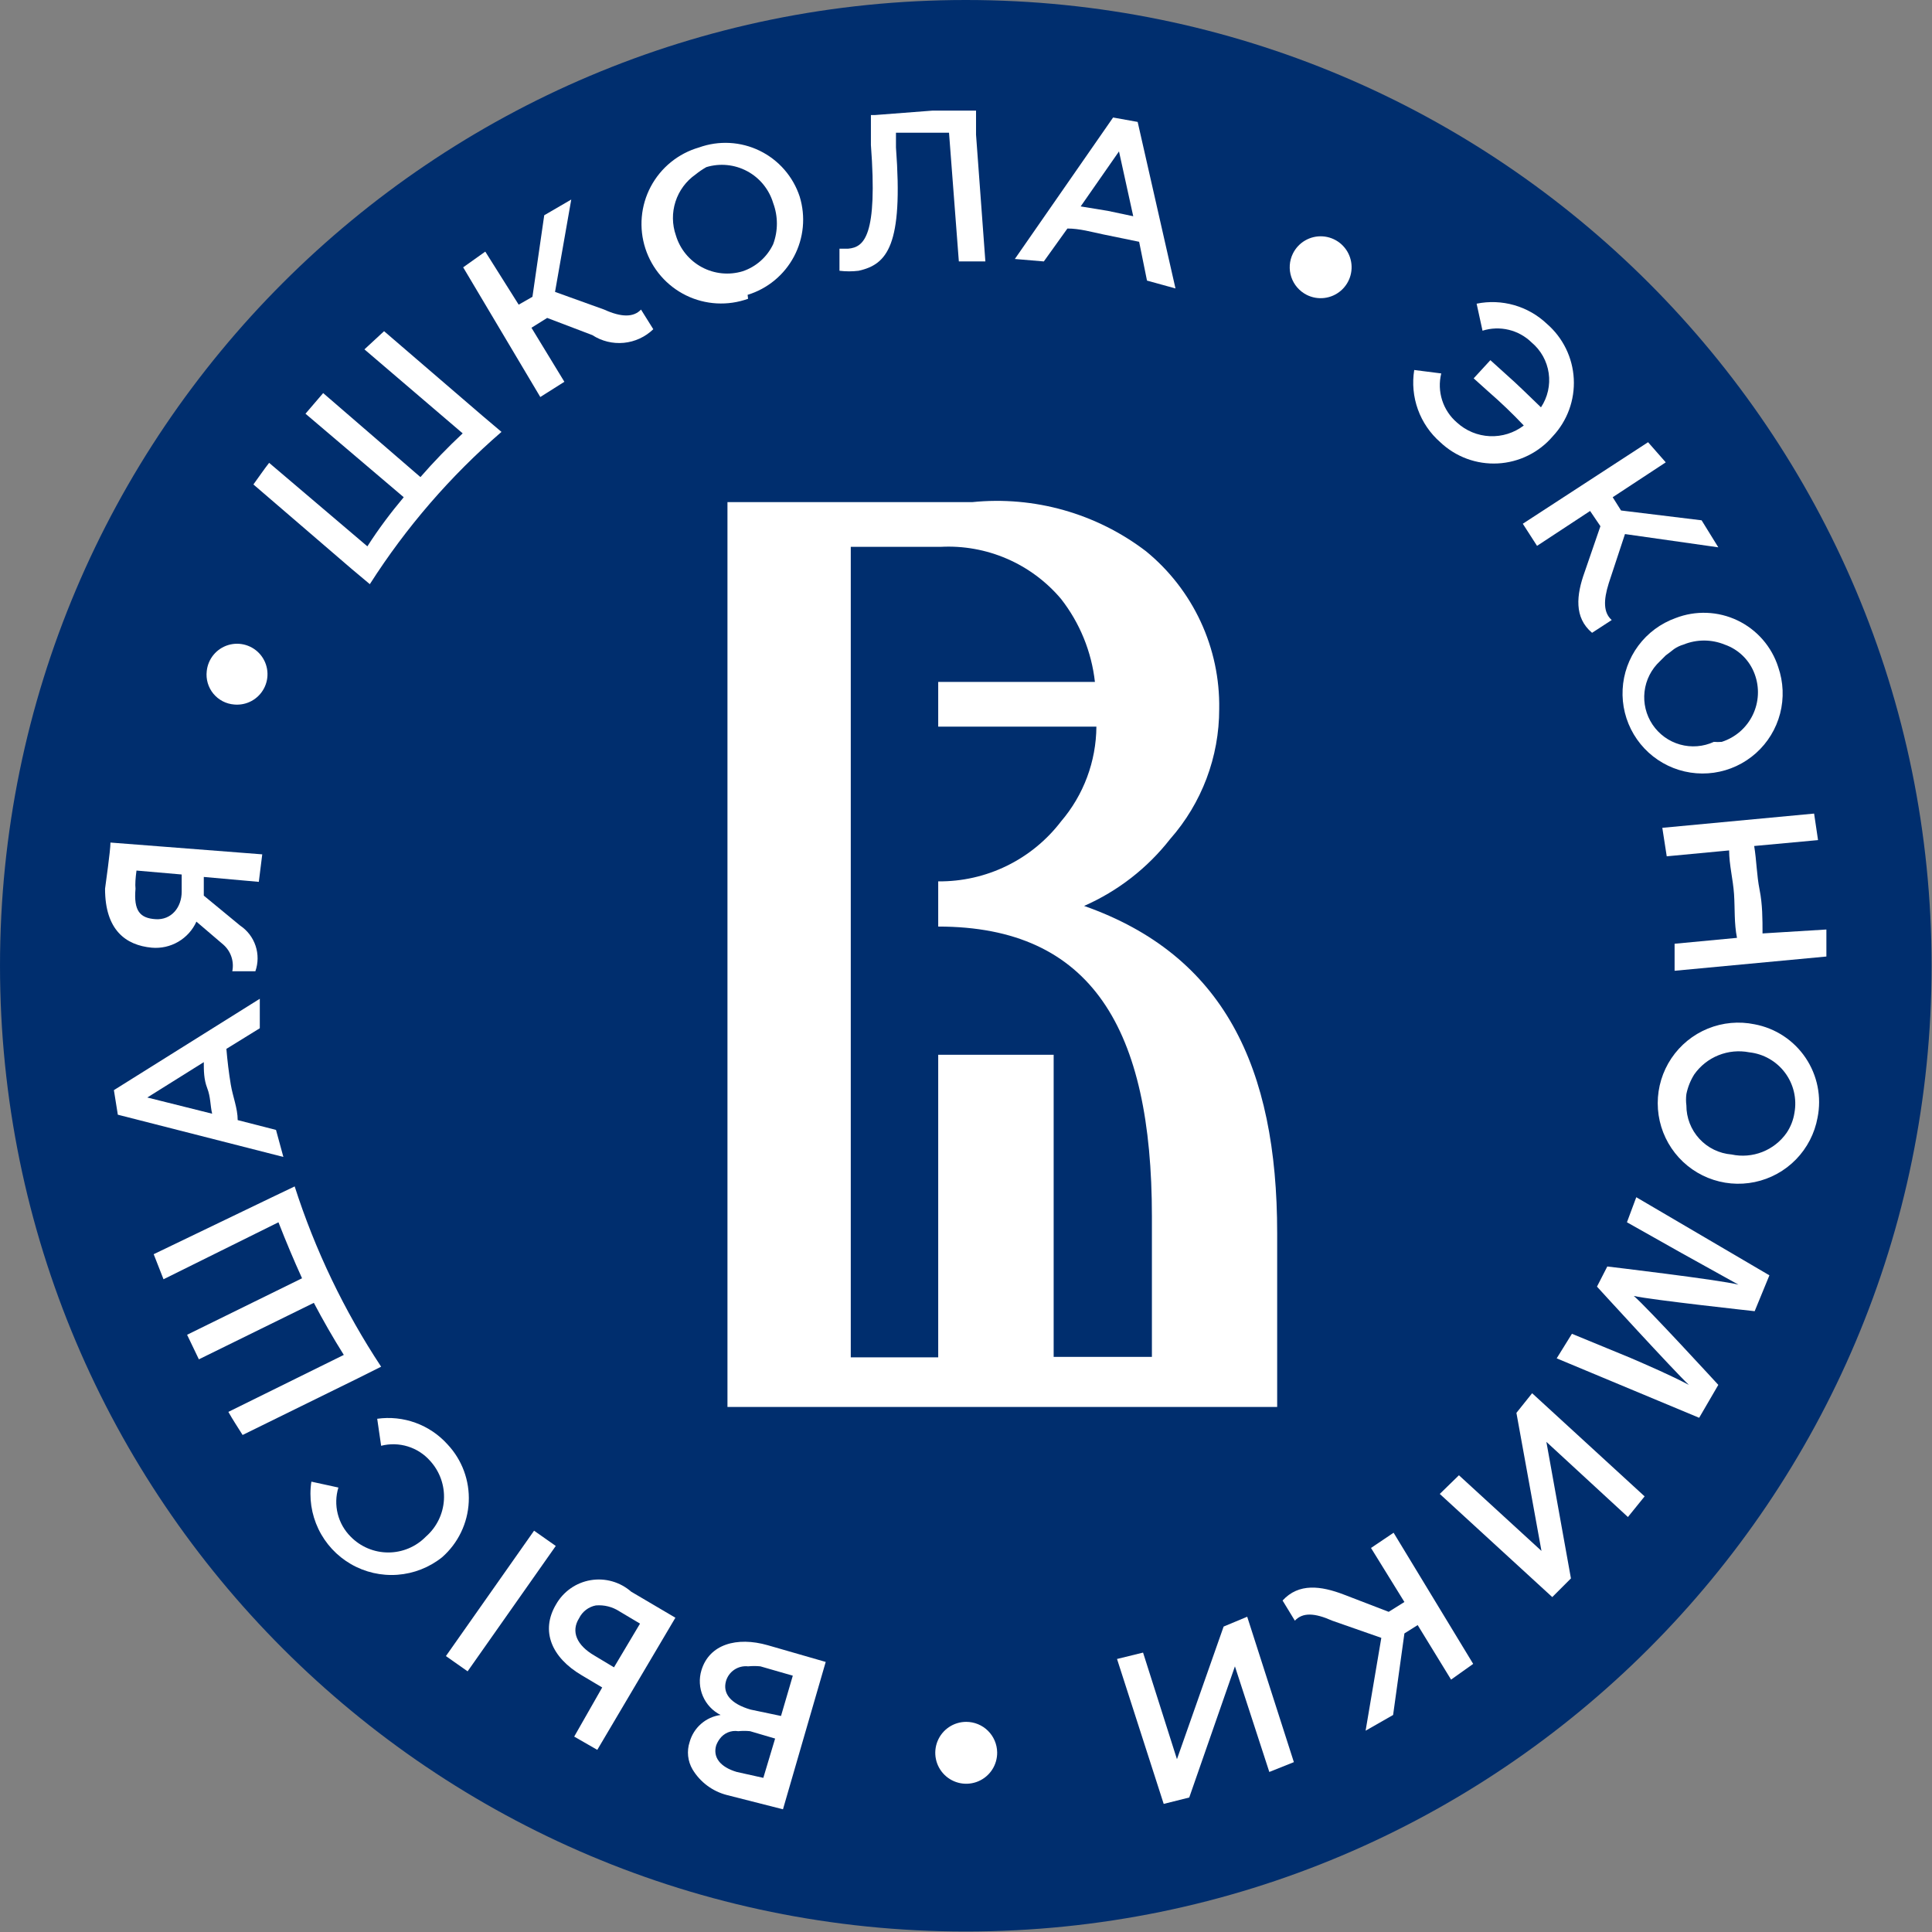 <?xml version="1.0" encoding="UTF-8"?> <svg xmlns="http://www.w3.org/2000/svg" width="811" height="811" viewBox="0 0 811 811" fill="none"><rect x="0" y="0" width="811" height="811" fill="#808080" stroke="none"/> <path d="M405.418 810.794C629.322 810.794 810.832 629.291 810.831 405.397C810.83 181.502 629.319 0 405.415 0C181.51 0 0.001 181.502 0.002 405.397C0.003 629.291 181.514 810.794 405.418 810.794Z" fill="#002E6E"></path> <path d="M699.649 359.456L725.838 356.982C725.838 362.962 727.488 369.148 727.9 375.334C728.312 381.52 727.9 387.5 729.137 393.686L702.948 396.16V407.502L766.668 401.522V390.181L739.86 391.83C739.86 385.85 739.86 379.664 738.623 373.478C737.386 367.292 737.386 361.312 736.355 355.126L763.162 352.652L761.513 341.516L697.793 347.496L699.649 359.456Z" fill="white"></path> <path d="M236.908 160.263L223.091 137.581L229.69 133.457L248.662 140.674C252.575 143.215 257.235 144.354 261.879 143.905C266.524 143.455 270.879 141.444 274.232 138.2L269.077 129.951C265.984 133.251 260.828 133.251 253.611 129.951L232.99 122.528L239.795 83.762L228.453 90.36L223.504 124.59L217.73 127.889L203.707 105.619L194.428 112.218L226.803 166.656L236.908 160.263Z" fill="white"></path> <path d="M376.101 61.904V55.718H379.194C385.587 55.718 391.98 55.718 398.372 55.718L402.497 109.743H413.632L409.714 56.543V46.439C403.528 46.439 397.547 46.439 391.361 46.439L367.234 48.295H365.584V58.192V60.873C368.471 99.227 362.697 103.763 356.099 104.382H352.387V113.661C355.058 113.985 357.758 113.985 360.429 113.661C372.389 110.981 379.194 103.145 376.101 61.904Z" fill="white"></path> <path d="M313.825 123.765C317.969 122.494 321.822 120.418 325.164 117.657C328.506 114.896 331.27 111.504 333.3 107.674C335.33 103.844 336.586 99.652 336.995 95.336C337.404 91.021 336.958 86.668 335.684 82.524C334.316 78.358 332.127 74.507 329.245 71.202C326.363 67.896 322.847 65.202 318.905 63.28C314.964 61.357 310.676 60.245 306.297 60.008C301.918 59.772 297.536 60.417 293.41 61.904C289.107 63.147 285.098 65.243 281.622 68.067C278.145 70.89 275.272 74.384 273.173 78.34C271.073 82.296 269.791 86.635 269.403 91.096C269.014 95.558 269.526 100.052 270.909 104.312C272.292 108.572 274.518 112.51 277.454 115.892C280.389 119.275 283.975 122.032 287.998 124.001C292.021 125.97 296.399 127.109 300.871 127.352C305.343 127.595 309.819 126.936 314.031 125.415L313.825 123.765ZM296.503 70.152C299.333 69.295 302.304 69.005 305.246 69.298C308.189 69.591 311.044 70.461 313.649 71.86C316.254 73.258 318.558 75.157 320.428 77.447C322.299 79.737 323.699 82.373 324.548 85.205C326.635 90.79 326.635 96.941 324.548 102.526C323.288 105.178 321.507 107.55 319.31 109.498C317.113 111.447 314.547 112.933 311.763 113.867C308.933 114.724 305.962 115.015 303.02 114.722C300.078 114.429 297.222 113.558 294.617 112.16C292.012 110.762 289.708 108.863 287.838 106.573C285.968 104.283 284.568 101.646 283.718 98.814C282.122 94.236 282.063 89.261 283.552 84.646C285.041 80.031 287.995 76.028 291.967 73.245C293.391 72.091 294.908 71.056 296.503 70.152V70.152Z" fill="white"></path> <path d="M651.807 183.152C654.827 179.93 657.165 176.131 658.681 171.983C660.197 167.836 660.859 163.425 660.628 159.015C660.397 154.605 659.277 150.287 657.336 146.32C655.395 142.354 652.673 138.82 649.333 135.931C645.46 132.254 640.757 129.566 635.623 128.094C630.49 126.622 625.077 126.411 619.844 127.477L622.319 138.818C625.882 137.698 629.682 137.567 633.314 138.439C636.946 139.31 640.273 141.152 642.94 143.767C646.827 147.027 649.376 151.606 650.099 156.628C650.822 161.65 649.668 166.762 646.858 170.986C641.909 166.243 637.166 161.501 632.011 156.964L625.618 151.19L618.607 158.82L624.793 164.387C630.017 168.924 634.966 173.667 639.641 178.615C635.564 181.735 630.521 183.32 625.393 183.094C620.266 182.867 615.381 180.844 611.596 177.378C608.692 174.891 606.537 171.645 605.372 168.004C604.207 164.362 604.077 160.469 604.997 156.758L593.655 155.314C592.753 160.879 593.283 166.582 595.196 171.885C597.108 177.188 600.339 181.917 604.584 185.626C607.793 188.673 611.588 191.035 615.739 192.567C619.89 194.1 624.309 194.771 628.728 194.539C633.146 194.308 637.471 193.179 641.439 191.221C645.407 189.263 648.935 186.518 651.807 183.152Z" fill="white"></path> <path d="M491.168 352.239C504.477 337.149 511.811 317.715 511.789 297.595C511.996 284.958 509.34 272.439 504.018 260.976C498.697 249.512 490.849 239.402 481.064 231.404C460.235 215.504 434.134 208.131 408.064 210.783H305.37V590.611H536.122V517.615C536.122 447.918 513.645 400.903 455.081 380.283C469.242 374.06 481.64 364.425 491.168 352.239V352.239ZM445.389 344.816C439.338 352.723 431.53 359.113 422.582 363.479C413.634 367.846 403.792 370.069 393.835 369.973V369.973V388.943C458.38 388.943 483.538 432.04 483.538 510.604V569.578H442.296V442.763H393.835V569.784H357.13V229.548H394.867C404.404 229.044 413.928 230.756 422.693 234.548C431.458 238.34 439.226 244.11 445.389 251.405C453.266 261.48 458.192 273.545 459.617 286.254H393.835V305.018H460.236C460.139 319.621 454.88 333.718 445.389 344.816V344.816Z" fill="white"></path> <path d="M548.495 123.765C550.792 124.932 553.384 125.389 555.941 125.078C558.499 124.768 560.906 123.704 562.858 122.022C564.809 120.34 566.217 118.116 566.901 115.633C567.585 113.149 567.516 110.518 566.701 108.074C565.886 105.63 564.363 103.483 562.326 101.907C560.288 100.331 557.828 99.396 555.257 99.221C552.687 99.046 550.123 99.64 547.89 100.926C545.658 102.212 543.859 104.133 542.721 106.444C541.211 109.51 540.971 113.048 542.051 116.29C543.132 119.532 545.447 122.218 548.495 123.765V123.765Z" fill="white"></path> <path d="M448.07 95.928C453.225 95.928 458.174 97.371 463.123 98.402L478.177 101.495L481.476 117.785L493.437 121.085L477.558 51.181L467.247 49.326L426.005 108.712L438.171 109.743L448.07 95.928ZM469.722 63.554L475.702 90.773L464.979 88.504L453.637 86.648L469.722 63.554Z" fill="white"></path> <path d="M703.36 259.447C697.116 261.686 691.674 265.722 687.719 271.047C683.764 276.372 681.473 282.748 681.135 289.373C680.796 295.997 682.426 302.573 685.818 308.274C689.21 313.974 694.212 318.543 700.196 321.406C706.18 324.269 712.877 325.297 719.444 324.362C726.011 323.427 732.154 320.569 737.101 316.149C742.047 311.73 745.575 305.945 747.24 299.525C748.905 293.104 748.633 286.334 746.459 280.068C745.101 275.803 742.884 271.861 739.944 268.485C737.005 265.11 733.406 262.372 729.368 260.44C725.33 258.508 720.94 257.423 716.467 257.253C711.994 257.082 707.533 257.829 703.36 259.447V259.447ZM736.56 282.955C737.594 285.725 738.055 288.677 737.914 291.631C737.774 294.585 737.035 297.48 735.744 300.14C734.452 302.8 732.634 305.171 730.4 307.108C728.165 309.045 725.561 310.509 722.744 311.411C721.647 311.509 720.542 311.509 719.445 311.411C714.992 313.462 709.954 313.86 705.234 312.533C700.514 311.205 696.422 308.24 693.691 304.168C690.959 300.097 689.768 295.186 690.331 290.315C690.894 285.445 693.174 280.935 696.761 277.593L699.236 275.119L700.886 273.882L702.742 272.438C703.94 271.614 705.263 270.988 706.66 270.582C712.211 268.313 718.43 268.313 723.981 270.582C726.863 271.586 729.486 273.216 731.661 275.355C733.836 277.495 735.51 280.09 736.56 282.955Z" fill="white"></path> <path d="M645.209 229.135L667.48 214.495L671.81 220.887L665.211 240.064C661.706 249.756 660.675 259.241 668.305 265.633L676.553 260.272C673.047 257.179 673.047 252.024 675.316 244.807L682.121 224.186L721.301 229.754L714.29 218.413L680.471 214.289L676.966 208.721L699.236 194.081L691.813 185.626L639.229 219.856L645.209 229.135Z" fill="white"></path> <path d="M98.332 295.739C100.845 295.971 103.371 295.453 105.59 294.252C107.809 293.051 109.624 291.22 110.804 288.989C111.985 286.759 112.479 284.229 112.224 281.719C111.97 279.208 110.978 276.829 109.374 274.881C107.769 272.933 105.625 271.504 103.209 270.772C100.794 270.041 98.216 270.041 95.801 270.772C93.385 271.503 91.24 272.932 89.636 274.88C88.031 276.828 87.039 279.207 86.784 281.717C86.585 283.403 86.728 285.111 87.207 286.739C87.685 288.368 88.487 289.882 89.566 291.192C90.645 292.502 91.978 293.581 93.484 294.362C94.991 295.143 96.64 295.612 98.332 295.739V295.739Z" fill="white"></path> <path d="M513.645 682.784L494.054 738.459L479.826 693.713L468.896 696.393L488.487 757.224L499.21 754.543L518.388 699.486L532.823 743.82L543.133 739.696L523.543 678.66L513.645 682.784Z" fill="white"></path> <path d="M405.589 722.788C403.011 722.788 400.491 723.555 398.351 724.992C396.21 726.429 394.545 728.47 393.568 730.856C392.592 733.242 392.347 735.864 392.865 738.39C393.383 740.915 394.641 743.229 396.479 745.037C398.316 746.846 400.65 748.066 403.184 748.544C405.717 749.022 408.336 748.735 410.706 747.72C413.076 746.705 415.09 745.008 416.492 742.845C417.895 740.682 418.622 738.15 418.581 735.572C418.527 732.163 417.134 728.911 414.704 726.519C412.273 724.127 409 722.787 405.589 722.788Z" fill="white"></path> <path d="M575.509 649.791L589.531 672.474L582.933 676.598L564.167 669.381C554.475 665.669 545.196 664.432 538.391 671.855L543.546 680.31C546.845 676.804 551.794 677.01 559.218 680.31L579.839 687.527L573.241 726.499L584.789 719.901L589.531 685.671L595.099 682.165L609.122 705.054L618.401 698.455L584.995 643.399L575.509 649.791Z" fill="white"></path> <path d="M636.547 593.085L647.064 651.029L612.42 619.273L604.378 627.109L651.601 670.412L659.437 662.576L649.126 605.251L683.357 636.8L690.369 628.14L643.146 584.837L636.547 593.085Z" fill="white"></path> <path d="M736.561 429.978C729.978 428.611 723.136 429.238 716.911 431.778C710.685 434.317 705.358 438.655 701.61 444.237C697.861 449.819 695.862 456.391 695.867 463.115C695.872 469.838 697.881 476.408 701.638 481.984C705.395 487.56 710.729 491.89 716.958 494.42C723.187 496.951 730.03 497.567 736.611 496.19C743.192 494.813 749.214 491.506 753.907 486.691C758.599 481.876 761.75 475.771 762.956 469.157C763.824 464.849 763.828 460.412 762.967 456.102C762.107 451.793 760.4 447.697 757.944 444.053C755.489 440.409 752.335 437.288 748.664 434.872C744.993 432.456 740.879 430.792 736.561 429.978V429.978ZM753.264 467.095C752.806 470.123 751.679 473.011 749.965 475.549C747.431 479.161 743.89 481.948 739.783 483.561C735.675 485.175 731.184 485.544 726.869 484.622C721.691 484.206 716.86 481.852 713.343 478.029C709.825 474.206 707.881 469.196 707.897 464.002C707.692 462.427 707.692 460.833 707.897 459.259C708.491 456.333 709.608 453.539 711.197 451.011C713.741 447.401 717.275 444.604 721.373 442.958C725.471 441.311 729.958 440.885 734.293 441.732C737.246 442.052 740.103 442.978 742.683 444.45C745.264 445.922 747.514 447.909 749.294 450.288C751.073 452.667 752.344 455.387 753.027 458.278C753.71 461.17 753.791 464.171 753.264 467.095V467.095Z" fill="white"></path> <path d="M294.44 701.136C293.361 704.71 293.575 708.55 295.046 711.982C296.517 715.414 299.15 718.218 302.483 719.901C299.445 720.313 296.596 721.608 294.287 723.624C291.978 725.64 290.31 728.288 289.491 731.242C288.861 733.143 288.645 735.158 288.858 737.15C289.072 739.142 289.709 741.065 290.729 742.789C293.946 748.12 299.131 751.971 305.163 753.512L328.672 759.492L346.612 697.631L322.279 690.62C309.288 686.908 297.74 690.207 294.44 701.136ZM309.288 743.82C302.276 741.758 299.183 737.634 300.627 732.685C300.983 731.73 301.469 730.828 302.07 730.005C302.938 728.778 304.132 727.818 305.517 727.235C306.902 726.652 308.422 726.468 309.906 726.705C311.552 726.54 313.21 726.54 314.855 726.705L325.372 729.798L320.423 746.295L309.288 743.82ZM315.062 717.632C306.607 715.158 303.307 710.828 304.751 705.673C305.321 703.714 306.565 702.019 308.263 700.887C309.96 699.755 312.003 699.259 314.031 699.486C315.745 699.311 317.472 699.311 319.186 699.486L332.796 703.404L327.847 720.313L315.062 717.632Z" fill="white"></path> <path d="M682.945 513.078L705.629 525.863L729.756 539.266C721.714 537.204 674.697 531.637 674.697 531.637L670.366 540.091C670.366 540.091 702.948 575.764 708.928 581.332C701.092 577.208 692.019 573.29 684.389 569.99L659.85 559.886L653.457 570.197L713.259 595.147L721.301 581.332C721.301 581.332 691.4 548.751 685.832 544.009C693.05 545.658 736.561 550.401 736.561 550.401L742.747 535.348L686.864 502.562L682.945 513.078Z" fill="white"></path> <path d="M115.86 474.312L99.775 470.188C99.775 465.239 97.713 460.29 96.888 455.341C96.063 450.392 95.445 445.237 95.032 440.288L109.055 431.628V419.255L47.81 457.609L49.459 467.92L118.953 485.653L115.86 474.312ZM85.546 445.856C85.546 449.361 85.546 453.073 86.99 456.784C88.433 460.496 88.227 464.002 89.052 467.507L61.832 460.702L85.546 445.856Z" fill="white"></path> <path d="M233.402 673.505C226.803 684.64 231.546 695.775 244.125 703.198L252.786 708.353L241.032 728.974L250.724 734.541L283.512 679.072L264.952 668.144C262.648 666.123 259.921 664.641 256.972 663.806C254.022 662.971 250.924 662.805 247.902 663.318C244.88 663.832 242.01 665.013 239.502 666.775C236.993 668.537 234.91 670.836 233.402 673.505V673.505ZM257.735 699.899L249.486 694.95C242.063 690.62 239.588 684.846 243.094 679.278C243.768 677.903 244.752 676.703 245.969 675.773C247.185 674.843 248.601 674.208 250.105 673.917C253.588 673.615 257.072 674.486 260.003 676.392L268.664 681.547L257.735 699.899Z" fill="white"></path> <path d="M155.246 245.219C170.473 221.346 189.09 199.814 210.512 181.296L202.469 174.491L161.227 139.024L152.978 146.654L194.221 181.915C187.998 187.723 182.078 193.848 176.486 200.267L135.656 165.006L128.233 173.666L169.475 208.721C164.114 215.113 158.958 221.918 154.215 229.342L112.973 194.287C110.704 197.174 108.642 200.267 106.374 203.36L147.617 238.827L155.246 245.219Z" fill="white"></path> <path d="M63.688 397.81C67.563 398.158 71.45 397.294 74.812 395.336C78.174 393.378 80.844 390.423 82.453 386.881L93.795 396.573C95.335 397.941 96.489 399.69 97.14 401.644C97.792 403.598 97.918 405.689 97.507 407.708H107.199C108.411 404.255 108.441 400.497 107.284 397.026C106.127 393.554 103.848 390.566 100.806 388.531L85.546 375.953V368.117L108.642 370.179L110.086 358.631L46.366 353.682C46.366 357.188 44.304 371.21 44.098 373.066C44.098 390.387 52.759 396.779 63.688 397.81ZM57.295 365.436L76.267 367.086V374.303C76.267 380.901 71.936 386.263 65.338 385.85C58.739 385.438 56.058 382.345 56.883 373.066C56.677 371.21 56.883 368.529 57.295 365.436Z" fill="white"></path> <path d="M159.989 573.702C144.493 550.251 132.282 524.789 123.696 498.025L114.21 502.562L64.513 526.481L68.637 536.998L116.891 513.078C120.053 521.189 123.352 529.025 126.789 536.585L78.535 560.299L83.484 570.609L131.738 546.896C135.656 554.319 139.78 561.536 144.317 568.753L95.857 592.673C97.713 595.972 99.775 599.065 101.837 602.364L150.504 578.445L159.989 573.702Z" fill="white"></path> <path d="M224.186 642.544L187.182 695.173L196.291 701.578L233.295 648.948L224.186 642.544Z" fill="white"></path> <path d="M187.829 606.282C184.168 602.217 179.564 599.113 174.422 597.244C169.28 595.374 163.758 594.796 158.341 595.56L159.99 606.901C163.683 605.957 167.564 606.055 171.204 607.183C174.845 608.311 178.101 610.426 180.612 613.293C182.603 615.487 184.136 618.055 185.122 620.848C186.108 623.642 186.527 626.604 186.354 629.561C186.182 632.518 185.42 635.411 184.116 638.07C182.811 640.73 180.989 643.102 178.756 645.049C176.701 647.15 174.247 648.819 171.538 649.959C168.829 651.099 165.919 651.686 162.98 651.686C160.041 651.686 157.132 651.099 154.423 649.959C151.714 648.819 149.26 647.15 147.205 645.049C144.554 642.404 142.674 639.087 141.766 635.454C140.858 631.821 140.956 628.009 142.05 624.428L130.708 621.954C129.67 628.721 130.697 635.643 133.656 641.817C136.614 647.991 141.367 653.129 147.292 656.559C153.217 659.989 160.039 661.552 166.866 661.043C173.694 660.535 180.209 657.979 185.561 653.709C188.893 650.788 191.602 647.225 193.528 643.234C195.453 639.242 196.554 634.904 196.766 630.477C196.977 626.051 196.295 621.627 194.76 617.47C193.224 613.313 190.867 609.508 187.829 606.282V606.282Z" fill="white"></path> </svg> 
